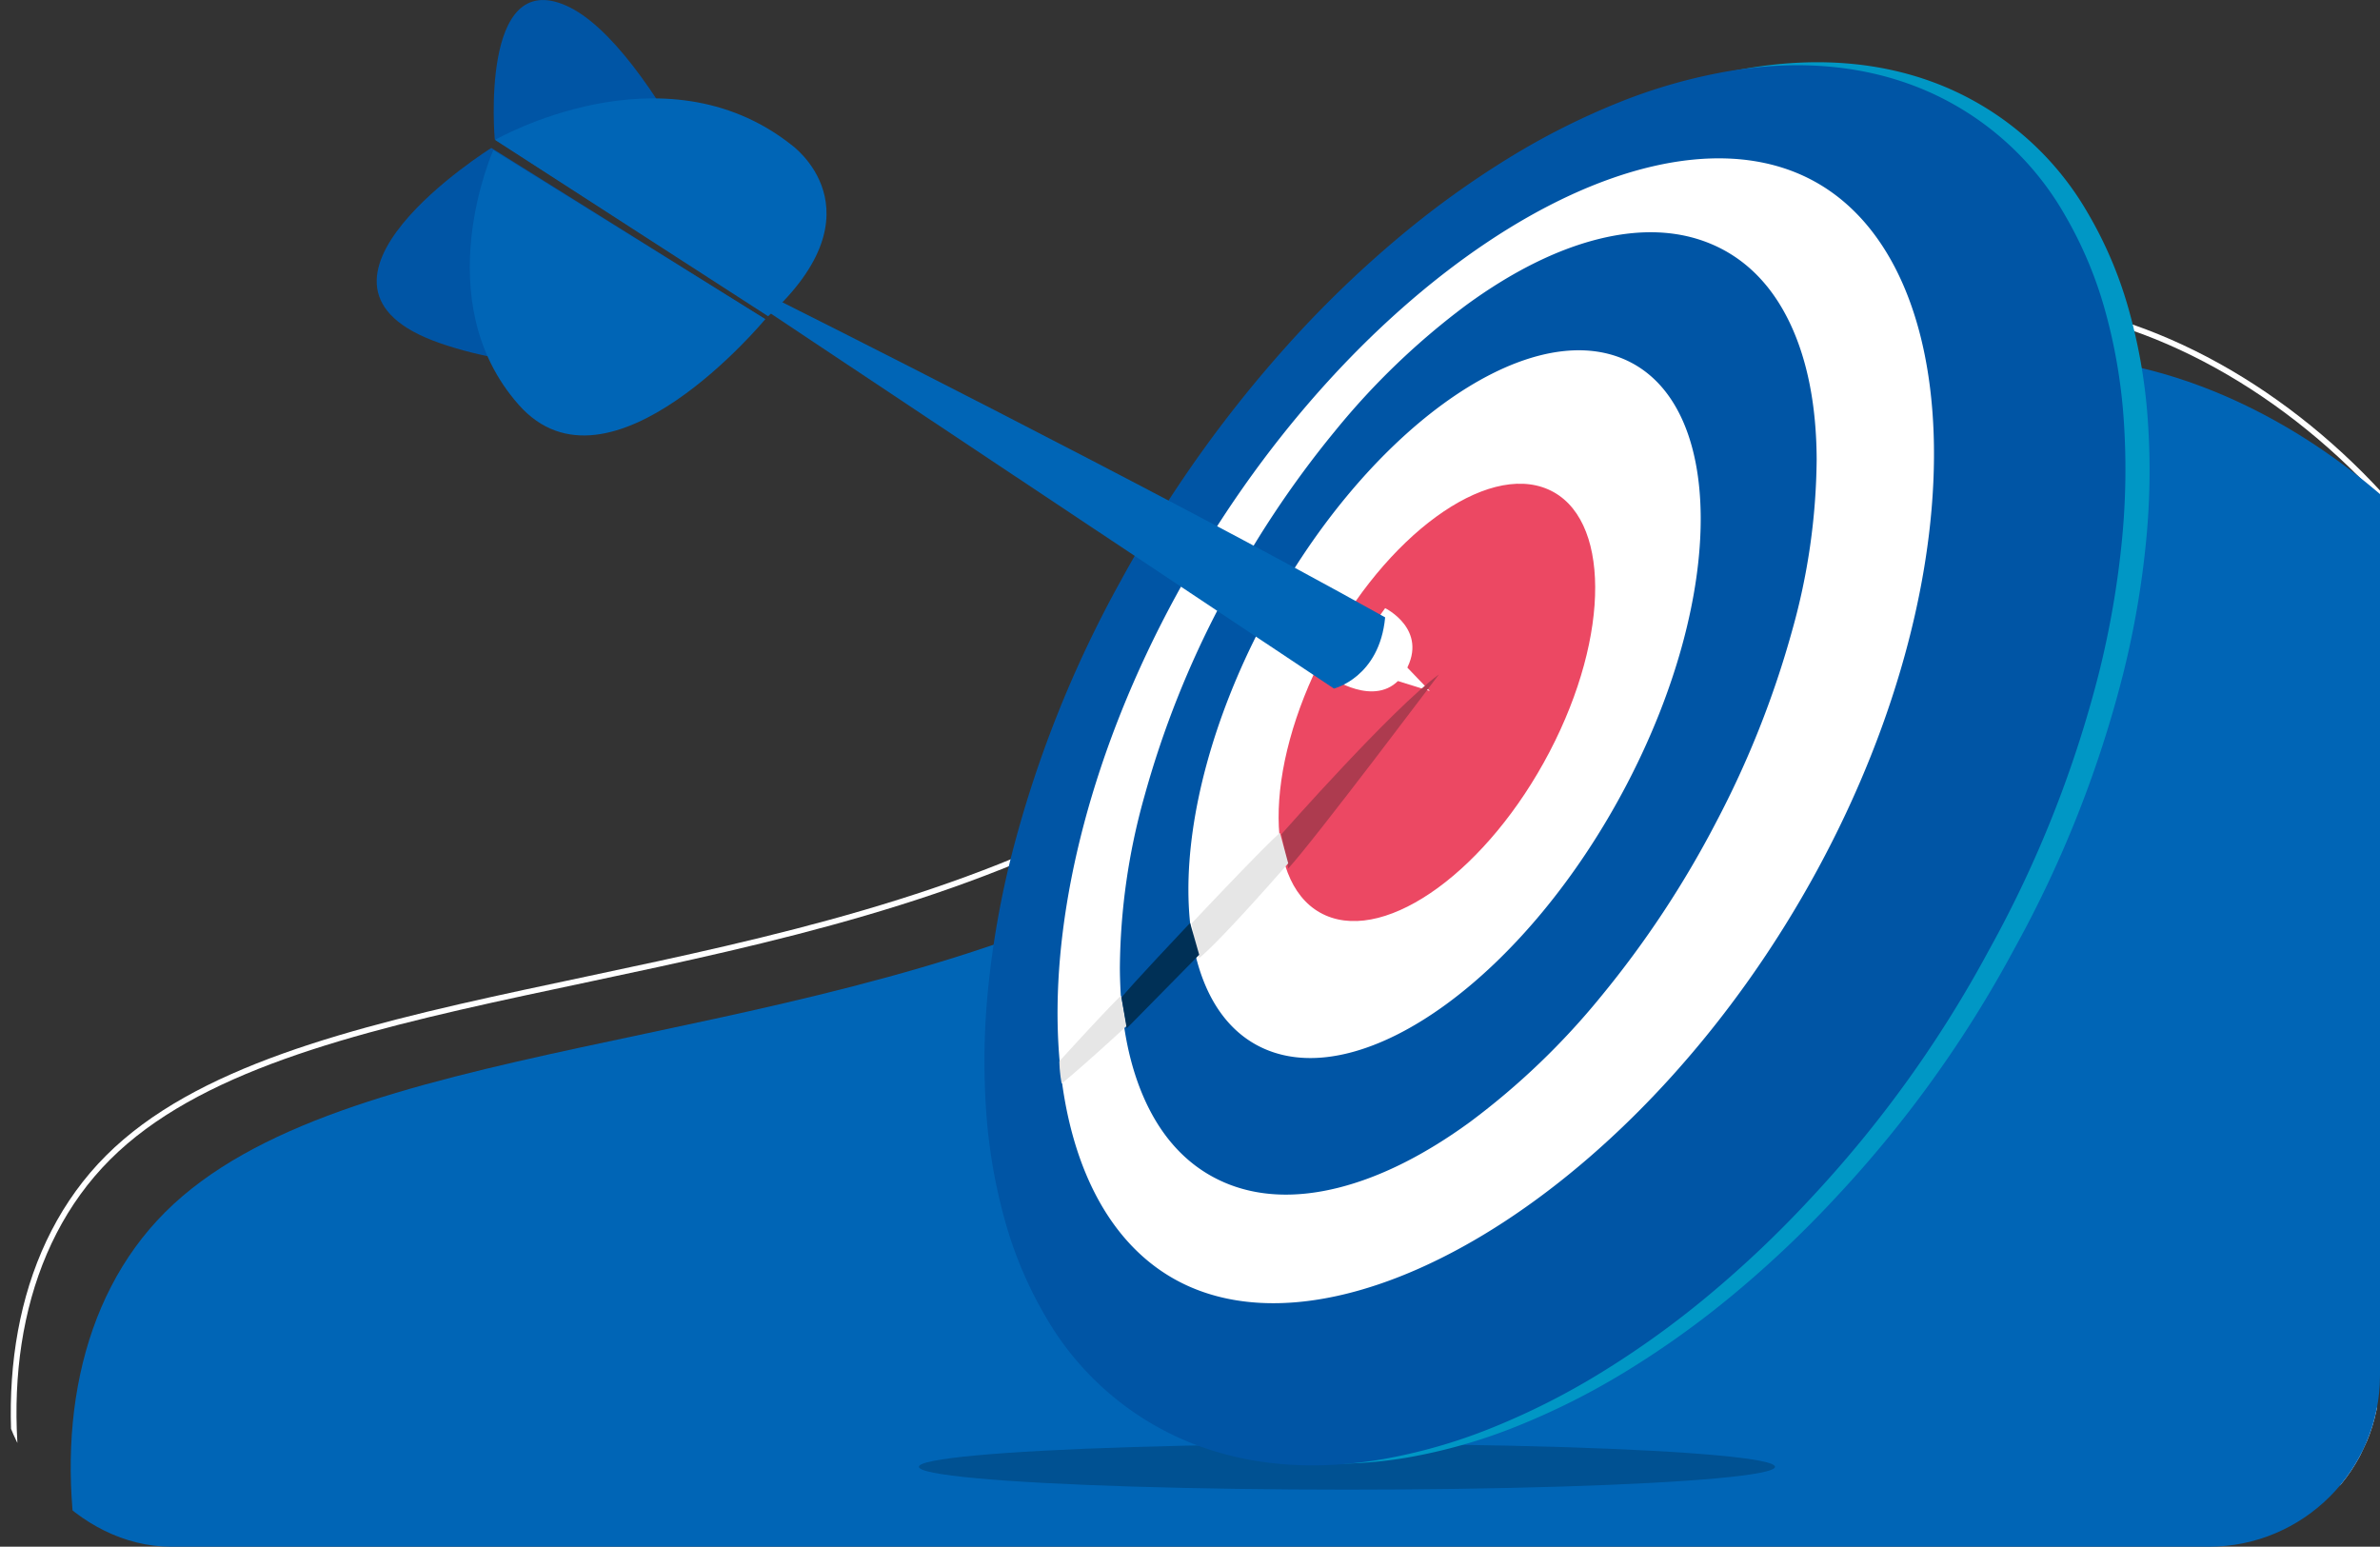 <?xml version="1.0" encoding="UTF-8"?>
<svg xmlns="http://www.w3.org/2000/svg" xmlns:xlink="http://www.w3.org/1999/xlink" id="Group_4928" data-name="Group 4928" width="417" height="271" viewBox="0 0 417 271">
  <rect x="0" y="0" width="417" height="271" fill="#333333" stroke="none"/>
  <defs>
    <clipPath id="clip-path">
      <rect id="Rectangle_2566" data-name="Rectangle 2566" width="417" height="221" rx="30" fill="#0097c5"></rect>
    </clipPath>
  </defs>
  <g id="Mask_Group_181" data-name="Mask Group 181" transform="translate(0 50)" clip-path="url(#clip-path)">
    <path id="blob_20_" data-name="blob (20)" d="M385.685,55.689c22.016,45.262,1.646,108.1,1.4,170.97-.553,62.572,19.013,125.786-3.552,142.792-22.879,17.01-88.207-11.879-150.13-14.087-62.234-2.508-121.693,21.674-168.644,5.6-47.265-16.071-82.332-72.7-63.234-111.83s92.677-61.072,140.5-107.572C190.153,95.36,212.833,24.6,256.213,3.362S363.988,10.119,385.685,55.689Z" transform="translate(98.6 -83.234) rotate(19)" fill="none" stroke="#fff" stroke-width="1"></path>
    <path id="blob_20_2" data-name="blob (20)" d="M385.685,55.689c22.016,45.262,1.646,108.1,1.4,170.97-.553,62.572,19.013,125.786-3.552,142.792-22.879,17.01-88.207-11.879-150.13-14.087-62.234-2.508-121.693,21.674-168.644,5.6-47.265-16.071-82.332-72.7-63.234-111.83s92.677-61.072,140.5-107.572C190.153,95.36,212.833,24.6,256.213,3.362S363.988,10.119,385.685,55.689Z" transform="translate(108.6 -73.667) rotate(19)" fill="#0065b6"></path>
  </g>
  <g id="Group_4336" data-name="Group 4336" transform="translate(66)">
    <ellipse id="Ellipse_143" data-name="Ellipse 143" cx="75" cy="4" rx="75" ry="4" transform="translate(95 253)" opacity="0.2"></ellipse>
    <g id="Group_4335" data-name="Group 4335" transform="translate(0 0)">
      <path id="Path_5281" data-name="Path 5281" d="M1135.9,350.217a52.235,52.235,0,0,1-24.745-21.959,70.979,70.979,0,0,1-7.054-16.437,95.577,95.577,0,0,1-3.439-19.255,126.432,126.432,0,0,1,.219-21.476,159.364,159.364,0,0,1,3.927-23.106,201.494,201.494,0,0,1,19.164-48.628,216.747,216.747,0,0,1,31.214-43.517,190.6,190.6,0,0,1,18.061-17.111,160.772,160.772,0,0,1,18.926-13.541,127.067,127.067,0,0,1,19.235-9.637,95.28,95.28,0,0,1,18.987-5.391c12.828-2.165,24.577-1.039,34.92,3.348a52.236,52.236,0,0,1,24.745,21.959,70.994,70.994,0,0,1,7.053,16.437,95.556,95.556,0,0,1,3.439,19.255,126.457,126.457,0,0,1-.219,21.476,159.321,159.321,0,0,1-3.927,23.106,201.493,201.493,0,0,1-19.164,48.628,206.384,206.384,0,0,1-31.214,43.517A190.547,190.547,0,0,1,1227.969,325a160.809,160.809,0,0,1-18.927,13.541,127.112,127.112,0,0,1-19.235,9.637,95.294,95.294,0,0,1-18.988,5.391c-12.828,2.165-24.577,1.038-34.92-3.349" transform="translate(-990.28 -98.183)" fill="#0097c5"></path>
      <path id="Path_5282" data-name="Path 5282" d="M1123.4,396.07c-8.273-3.477-14.746-9.7-19.241-18.485a59.372,59.372,0,0,1-5-14.3,87.151,87.151,0,0,1-1.895-16.942,122.391,122.391,0,0,1,1.212-19.059,160.263,160.263,0,0,1,4.332-20.653,207.828,207.828,0,0,1,18.057-43.9,222.084,222.084,0,0,1,27.7-39.852,189.18,189.18,0,0,1,15.637-15.9,153.835,153.835,0,0,1,16.176-12.77,115.388,115.388,0,0,1,16.241-9.32,80.574,80.574,0,0,1,15.833-5.544c10.626-2.435,20.209-1.907,28.482,1.57s14.746,9.7,19.241,18.485a59.363,59.363,0,0,1,5,14.3,87.128,87.128,0,0,1,1.895,16.941,122.422,122.422,0,0,1-1.212,19.059,160.156,160.156,0,0,1-4.332,20.653,207.794,207.794,0,0,1-18.057,43.9,211.46,211.46,0,0,1-27.7,39.852,189.04,189.04,0,0,1-15.637,15.9,153.817,153.817,0,0,1-16.176,12.771,115.465,115.465,0,0,1-16.241,9.32,80.6,80.6,0,0,1-15.834,5.544c-10.626,2.435-20.209,1.907-28.482-1.57" transform="translate(-987.534 -160.061)" fill="#fff"></path>
      <path id="Path_5283" data-name="Path 5283" d="M1627.559,895.61c-10.883-4.78-28.486,8.071-39.24,28.648s-10.65,41.205.233,45.985,28.486-8.071,39.24-28.648,10.65-41.205-.233-45.985" transform="translate(-1422.296 -809.86)" fill="#ec4863"></path>
      <path id="Path_5284" data-name="Path 5284" d="M1100.016,355.2a51.579,51.579,0,0,1-24.511-21.89,70.6,70.6,0,0,1-6.943-16.4,95.507,95.507,0,0,1-3.336-19.222,126.758,126.758,0,0,1,.31-21.446,160.239,160.239,0,0,1,4-23.079,202.912,202.912,0,0,1,19.266-48.587,218.213,218.213,0,0,1,31.227-43.5,191.55,191.55,0,0,1,18.033-17.113,161.21,161.21,0,0,1,18.879-13.55,127.01,127.01,0,0,1,19.169-9.652,94.831,94.831,0,0,1,18.9-5.412c12.765-2.181,24.443-1.074,34.709,3.291a51.575,51.575,0,0,1,24.511,21.89,70.576,70.576,0,0,1,6.943,16.4,95.458,95.458,0,0,1,3.337,19.222,126.8,126.8,0,0,1-.31,21.446,160.152,160.152,0,0,1-4,23.079,202.92,202.92,0,0,1-19.267,48.587,207.785,207.785,0,0,1-31.227,43.5,191.492,191.492,0,0,1-18.033,17.113,161.217,161.217,0,0,1-18.879,13.55,127.06,127.06,0,0,1-19.168,9.652,94.884,94.884,0,0,1-18.9,5.412c-12.765,2.181-24.443,1.074-34.709-3.292M1207.48,133.233c-29.626-12.5-79.782,20.246-109.059,74.068s-26.76,108.648,2.867,121.152,80.215-19.277,109.492-73.1,26.327-109.617-3.3-122.12" transform="translate(-958.426 -102.831)" fill="#0055a5"></path>
      <path id="Path_5285" data-name="Path 5285" d="M1320.3,619.524c-5.859-2.574-10.411-7.244-13.529-13.881-3.01-6.407-4.56-14.365-4.607-23.652a113.629,113.629,0,0,1,4.334-30.18,167.614,167.614,0,0,1,13.29-33.46A174.734,174.734,0,0,1,1339.9,487.89a128.784,128.784,0,0,1,22.941-22.007c7.925-5.786,15.661-9.665,22.994-11.529,7.6-1.931,14.419-1.605,20.278.968s10.411,7.244,13.529,13.881c3.01,6.407,4.56,14.365,4.606,23.652a113.632,113.632,0,0,1-4.334,30.18,167.631,167.631,0,0,1-13.29,33.461,174.774,174.774,0,0,1-20.119,30.461,128.8,128.8,0,0,1-22.941,22.007c-7.925,5.786-15.661,9.664-22.994,11.529-7.6,1.931-14.419,1.605-20.278-.969m70.322-144.113c-17.611-7.735-46.1,13.061-63.5,46.36s-17.235,66.682.376,74.417,46.1-13.061,63.5-46.36,17.235-66.682-.377-74.418" transform="translate(-1171.95 -412.422)" fill="#0055a5"></path>
      <path id="Path_5286" data-name="Path 5286" d="M20.083,259.244s-38.4,24-9,34.2,57-4.2,57-4.2" transform="translate(0 -233.321)" fill="#0055a5"></path>
      <path id="Path_5287" data-name="Path 5287" d="M252.288,54.723c-1.8-5.7-19.2-46.8-34.5-53.7s-12.6,23.4-12.6,23.4" transform="translate(-184.502 0.002)" fill="#0055a5"></path>
      <path id="Path_5288" data-name="Path 5288" d="M214.881,292.73s-27.3,33-43.2,15c-16.214-18.356-4.448-44.614-4.448-44.614Z" transform="translate(-146.797 -236.806)" fill="#0065b6"></path>
      <path id="Path_5289" data-name="Path 5289" d="M255.194,210.573l-47.845-30.9s29.351-16.888,51.852.813c0,0,16.394,11.483-4.006,30.084" transform="translate(-186.614 -155.165)" fill="#0065b6"></path>
      <path id="Path_5290" data-name="Path 5290" d="M1677.268,1122.057s8.591,5.649,12.591-1.551-3.619-10.924-3.619-10.924" transform="translate(-1509.549 -1003.029)" fill="#fff"></path>
      <path id="Path_5291" data-name="Path 5291" d="M685.718,553.256s65.958,33,106.46,55.63c-.981,10.524-8.972,12.475-8.972,12.475l-99.335-66.148Z" transform="translate(-615.487 -500.718)" fill="#0065b6"></path>
      <path id="Path_5292" data-name="Path 5292" d="M1784.179,1210.825l6.1,1.9-4.7-4.9Z" transform="translate(-1605.77 -1091.661)" fill="#fff"></path>
      <path id="Path_5293" data-name="Path 5293" d="M1612.778,1234.826s-21.8,29-26.4,34l-1.2-6s19.4-22,27.6-28" transform="translate(-1426.668 -1116.655)" fill="#ad3b4f" fill-rule="evenodd"></path>
      <path id="Path_5294" data-name="Path 5294" d="M1445.078,1526.881s-11.7,13.45-15.6,16.6a33.091,33.091,0,0,1-1.3-6.1s13.06-13.877,15.459-15.826Z" transform="translate(-1285.368 -1375.62)" fill="#e6e6e6"></path>
      <path id="Path_5295" data-name="Path 5295" d="M1207.979,1822.125s-7.5,6.95-11.4,10.1a24.672,24.672,0,0,1-.4-3.9s8-8.8,10.8-11.5Z" transform="translate(-1076.567 -1642.379)" fill="#e6e6e6"></path>
      <path id="Path_5296" data-name="Path 5296" d="M1317.19,1685.046s-11.11,11.727-12.01,13.077l.9,5.4,12.7-12.9Z" transform="translate(-1174.668 -1523.336)" fill="#003056"></path>
    </g>
  </g>
</svg>
